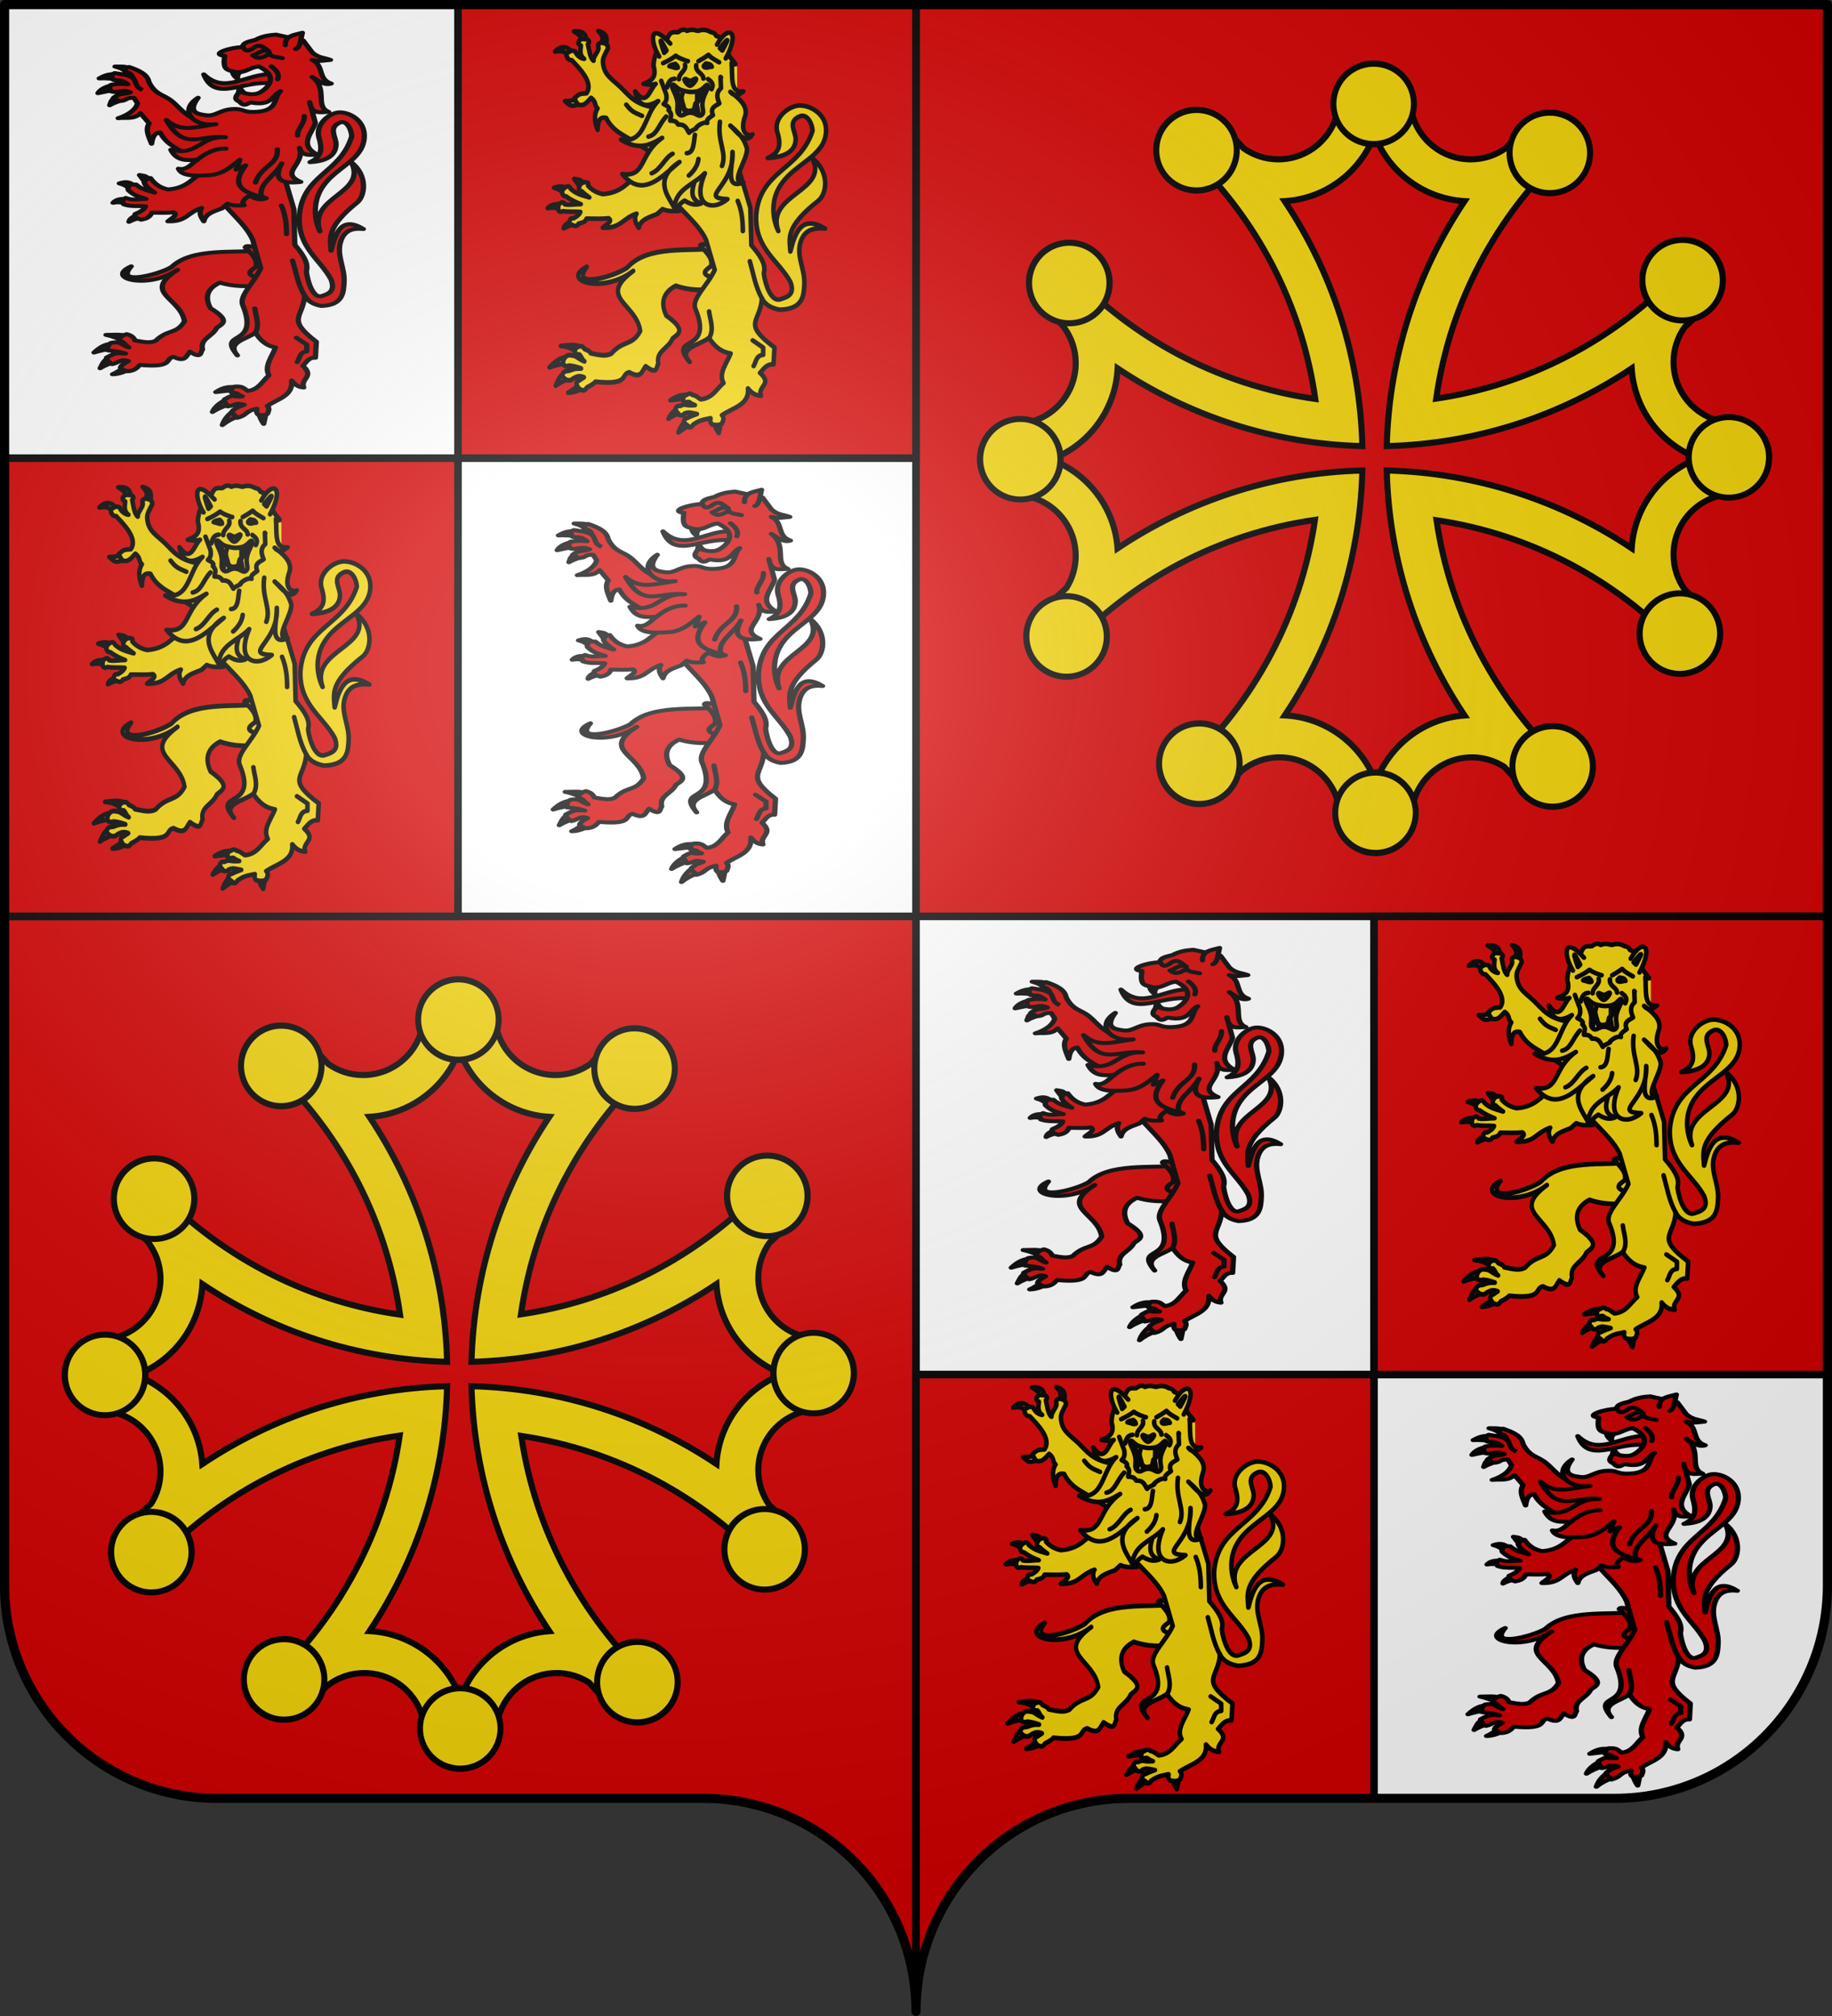 <?xml version="1.0" encoding="UTF-8" standalone="no"?>
<!-- Created with Inkscape (http://www.inkscape.org/) -->
<svg
   xmlns:svg="http://www.w3.org/2000/svg"
   xmlns="http://www.w3.org/2000/svg"
   xmlns:xlink="http://www.w3.org/1999/xlink"
   version="1.0"
   width="600"
   height="660"
   id="svg2">
  <rect width="100%" height="100%" fill="#333333" stroke="none"/>
  <defs
     id="defs6">
    <linearGradient
       id="linearGradient2893">
      <stop
         style="stop-color:#ffffff;stop-opacity:0.314"
         offset="0"
         id="stop2895" />
      <stop
         style="stop-color:#ffffff;stop-opacity:0.251"
         offset="0.19"
         id="stop2897" />
      <stop
         style="stop-color:#6b6b6b;stop-opacity:0.125"
         offset="0.6"
         id="stop2901" />
      <stop
         style="stop-color:#000000;stop-opacity:0.125"
         offset="1"
         id="stop2899" />
    </linearGradient>
    <radialGradient
       cx="285.186"
       cy="200.448"
       r="300"
       fx="285.186"
       fy="200.448"
       id="radialGradient11919"
       xlink:href="#linearGradient2893"
       gradientUnits="userSpaceOnUse"
       gradientTransform="matrix(1.551,0,0,1.35,-227.894,-51.264)" />
    <radialGradient
       cx="221.445"
       cy="226.331"
       r="300"
       fx="221.445"
       fy="226.331"
       id="radialGradient3163"
       xlink:href="#linearGradient2893"
       gradientUnits="userSpaceOnUse"
       gradientTransform="matrix(1.353,0,0,1.349,-77.629,-85.747)" />
    <linearGradient
       id="linearGradient3639">
      <stop
         style="stop-color:#ffffff;stop-opacity:0.314"
         offset="0"
         id="stop3641" />
      <stop
         style="stop-color:#ffffff;stop-opacity:0.251"
         offset="0.19"
         id="stop3643" />
      <stop
         style="stop-color:#6b6b6b;stop-opacity:0.125"
         offset="0.6"
         id="stop3645" />
      <stop
         style="stop-color:#000000;stop-opacity:0.125"
         offset="1"
         id="stop3647" />
    </linearGradient>
  </defs>
  <g
     id="layer1">
    <path
       d="M 300,658.499 C 300,619.995 331.203,588.746 369.65,588.746 C 408.097,588.746 490.403,588.746 528.85,588.746 C 567.297,588.746 598.5,557.496 598.5,518.992 L 598.5,1.5 L 1.5,1.5 L 1.5,518.992 C 1.5,557.496 32.703,588.746 71.15,588.746 C 109.597,588.746 191.903,588.746 230.35,588.746 C 268.797,588.746 300,619.995 300,658.499 z "
       style="fill:#ffffff;fill-opacity:1;fill-rule:nonzero;stroke:none;stroke-width:5;stroke-linecap:round;stroke-linejoin:round;stroke-miterlimit:4;stroke-dashoffset:0;stroke-opacity:1"
       id="path2014" />
    <path
       d="M 1.5,300 L 1.5,519 C 1.5,557.504 32.709,588.75 71.156,588.75 C 109.603,588.75 191.897,588.75 230.344,588.75 C 268.791,588.75 300,619.996 300,658.5 L 300,300 L 1.5,300 z "
       style="opacity:1;fill:#d40000;fill-opacity:1;fill-rule:evenodd;stroke:#000000;stroke-width:2.5;stroke-linecap:square;stroke-linejoin:miter;stroke-miterlimit:4;stroke-dasharray:none;stroke-dashoffset:0;stroke-opacity:1"
       id="rect2285" />
    <path
       d="M 300,1.5 L 300,300 L 598.5,300 L 598.5,1.5 L 300,1.5 z "
       style="opacity:1;fill:#d40000;fill-opacity:1;fill-rule:evenodd;stroke:#000000;stroke-width:2.5;stroke-linecap:square;stroke-linejoin:miter;stroke-miterlimit:4;stroke-dasharray:none;stroke-dashoffset:0;stroke-opacity:1"
       id="rect3257" />
    <path
       d="M 1.5,150 L 1.5,300 L 150,300 L 150,150 L 1.5,150 z "
       style="opacity:1;fill:#d40000;fill-opacity:1;fill-rule:evenodd;stroke:#000000;stroke-width:2.5;stroke-linecap:square;stroke-linejoin:miter;stroke-miterlimit:4;stroke-dasharray:none;stroke-dashoffset:0;stroke-opacity:1"
       id="rect3259" />
    <path
       d="M 150,1.5 L 150,150 L 300,150 L 300,1.5 L 150,1.5 z "
       style="opacity:1;fill:#d40000;fill-opacity:1;fill-rule:evenodd;stroke:#000000;stroke-width:2.5;stroke-linecap:square;stroke-linejoin:miter;stroke-miterlimit:4;stroke-dasharray:none;stroke-dashoffset:0;stroke-opacity:1"
       id="rect3261" />
    <path
       d="M 300,450 L 300,650 L 300.562,650 C 304.757,615.504 334.085,588.75 369.656,588.75 C 389.061,588.75 419.528,588.75 450,588.75 L 450,450 L 300,450 z "
       style="opacity:1;fill:#d40000;fill-opacity:1;fill-rule:evenodd;stroke:#000000;stroke-width:2.5;stroke-linecap:square;stroke-linejoin:miter;stroke-miterlimit:4;stroke-dasharray:none;stroke-dashoffset:0;stroke-opacity:1"
       id="rect3263" />
    <path
       d="M 450,300 L 450,450 L 598.5,450 L 598.5,300 L 450,300 z "
       style="opacity:1;fill:#d40000;fill-opacity:1;fill-rule:evenodd;stroke:#000000;stroke-width:2.5;stroke-linecap:square;stroke-linejoin:miter;stroke-miterlimit:4;stroke-dasharray:none;stroke-dashoffset:0;stroke-opacity:1"
       id="rect3265" />
    <g
       transform="matrix(0.822,0,0,0.613,-99.119,-70.19)"
       style="opacity:1;fill:#d40000;stroke:#000000;stroke-width:2.112;stroke-miterlimit:4;stroke-dasharray:none;stroke-opacity:1;display:inline"
       id="g3438">
      <path
         d="M 215.415,165.827 C 215.662,164.317 215.487,163.23 216.173,161.281 C 216.884,163.372 218.321,164.373 219.456,165.827"
         style="fill:#d40000;fill-rule:evenodd;stroke:#000000;stroke-width:2.112;stroke-linecap:round;stroke-linejoin:round;stroke-miterlimit:4;stroke-dasharray:none;stroke-opacity:1"
         id="path2476" />
      <path
         d="M 228.929,154.148 C 218.786,153.573 210.435,165.174 201.786,154.237 C 206.268,169.699 217.645,156.763 229.196,159.148 L 228.929,154.148 z "
         style="fill:#d40000;fill-rule:evenodd;stroke:#000000;stroke-width:2.112;stroke-linecap:round;stroke-linejoin:round;stroke-miterlimit:4;stroke-dasharray:none;stroke-opacity:1"
         id="path3447" />
      <path
         d="M 213.142,151.937 C 213.157,153.845 213.928,155.375 215.289,156.609 C 214.769,154.142 216.384,152.957 217.435,151.432"
         style="fill:#d40000;fill-rule:evenodd;stroke:#000000;stroke-width:2.112;stroke-linecap:round;stroke-linejoin:round;stroke-miterlimit:4;stroke-dasharray:none;stroke-opacity:1"
         id="path2474" />
      <path
         d="M 169.832,310.279 C 168.88,312.018 166.869,313.478 165.419,314.387 C 168.167,314.381 170.599,312.83 172.357,311.668 L 169.832,310.279 z "
         style="fill:#d40000;fill-rule:evenodd;stroke:#000000;stroke-width:2.112;stroke-linecap:round;stroke-linejoin:round;stroke-miterlimit:4;stroke-dasharray:none;stroke-opacity:1"
         id="path3534" />
      <path
         d="M 163.711,305.673 C 161.678,307.123 161.159,309.625 160.478,311.189 C 162.207,309.678 163.597,309.262 165.35,308.027 L 163.711,305.673 z "
         style="fill:#d40000;fill-rule:evenodd;stroke:#000000;stroke-width:2.112;stroke-linecap:round;stroke-linejoin:round;stroke-miterlimit:4;stroke-dasharray:none;stroke-opacity:1"
         id="path3532" />
      <path
         d="M 165.207,298.064 C 162.092,298.232 159.81,300.605 158.042,302.793 C 160.638,301.74 162.9,301.014 165.333,300.941 C 167.021,300.012 165.122,298.34 165.207,298.064 z "
         style="fill:#d40000;fill-rule:evenodd;stroke:#000000;stroke-width:2.112;stroke-linecap:round;stroke-linejoin:round;stroke-miterlimit:4;stroke-dasharray:none;stroke-opacity:1"
         id="path3530" />
      <path
         d="M 171.221,294.116 C 168.469,292.726 165.739,293.439 162.824,293.359 C 165.895,294.219 168.29,295.619 170.526,297.147 L 171.221,294.116 z "
         style="fill:#d40000;fill-rule:evenodd;stroke:#000000;stroke-width:2.112;stroke-linecap:round;stroke-linejoin:round;stroke-miterlimit:4;stroke-dasharray:none;stroke-opacity:1"
         id="path3528" />
      <path
         d="M 225.643,248.154 C 213.819,249.922 197.143,246.467 188.899,257.12 C 183.638,261.307 165.998,267.134 172.862,256.741 C 161.973,263.24 179.609,269.297 191.298,258.635 C 176.799,270.968 192.663,273.541 194.076,286.161 C 190.84,293.18 187.439,290.116 182.585,296.516 C 180.399,297.824 178.068,297.214 174.367,296.334 C 173.809,294.346 172.478,293.396 171.04,292.977 C 169.529,293.531 167.766,294.826 167.938,296.389 C 170.191,297.017 170.114,298.52 171.915,300.051 C 168.663,298.626 168.698,296.563 164.825,297.619 C 163.286,298.938 163.344,300.802 163.571,301.638 C 166.829,302.168 167.941,302.194 170.59,303.334 C 167.545,303.258 167.176,302.371 163.027,305.483 C 163.331,307.189 164.023,307.879 165.237,308.978 C 167.701,308.426 168.732,305.874 171.726,307.375 C 168.824,309.436 168.883,310.017 168.569,310.784 C 169.088,311.682 170.002,312.382 171.473,312.804 C 174.149,312.529 175.246,310.991 176.272,309.395 C 190.161,311.079 186.045,306.075 189.708,305.084 C 194.455,308.097 194.588,304.912 196.222,302.324 C 201.203,306.601 200.321,302.434 201.273,301.187 C 200.214,295.235 205.168,294.511 206.955,289.571 C 209.241,287.446 212.551,285.769 204.43,279.09 C 202.025,273.045 203.214,268.469 208.218,265.453 C 216.257,268.694 222.781,266.632 230.062,267.221 L 225.643,248.154 z "
         style="fill:#d40000;fill-rule:evenodd;stroke:#000000;stroke-width:2.112;stroke-linecap:round;stroke-linejoin:round;stroke-miterlimit:4;stroke-dasharray:none;stroke-opacity:1"
         id="path3524" />
      <path
         d="M 218.319,246.639 C 220.814,250.032 223.578,253.401 222.486,257.12 C 219.703,259.432 218.159,261.659 225.011,263.307 L 227.916,254.847 L 222.739,246.766 C 219.606,245.617 218.427,245.771 218.319,246.639 z "
         style="fill:#d40000;fill-rule:evenodd;stroke:#000000;stroke-width:2.112;stroke-linecap:round;stroke-linejoin:round;stroke-miterlimit:4;stroke-dasharray:none;stroke-opacity:1"
         id="path3526" />
      <path
         d="M 213.774,321.264 C 210.834,320.92 208.823,321.915 206.552,323.908 C 209.965,323.456 211.34,322.931 213.647,323.238 L 213.774,321.264 z "
         style="fill:#d40000;fill-rule:evenodd;stroke:#000000;stroke-width:2.112;stroke-linecap:round;stroke-linejoin:round;stroke-miterlimit:4;stroke-dasharray:none;stroke-opacity:1"
         id="path3536" />
      <path
         d="M 210.351,328.157 C 208.356,329.488 206.054,331.707 205.223,334.534 C 207.271,332.751 209.363,331.701 211.248,330.734 L 210.351,328.157 z "
         style="fill:#d40000;fill-rule:evenodd;stroke:#000000;stroke-width:2.112;stroke-linecap:round;stroke-linejoin:round;stroke-miterlimit:4;stroke-dasharray:none;stroke-opacity:1"
         id="path3538" />
      <path
         d="M 213.268,334.27 C 211.303,336.207 209.801,338.751 209.165,341.53 C 211.241,339.316 213.049,338.119 215.289,337.048 L 213.268,334.27 z "
         style="fill:#d40000;fill-rule:evenodd;stroke:#000000;stroke-width:2.112;stroke-linecap:round;stroke-linejoin:round;stroke-miterlimit:4;stroke-dasharray:none;stroke-opacity:1"
         id="path3540" />
      <path
         d="M 223.812,335.533 C 223.964,337.09 224.818,339.342 225.643,340.899 L 226.527,335.343 L 223.812,335.533 z "
         style="fill:#d40000;fill-rule:evenodd;stroke:#000000;stroke-width:2.112;stroke-linecap:round;stroke-linejoin:round;stroke-miterlimit:4;stroke-dasharray:none;stroke-opacity:1"
         id="path3542" />
      <path
         d="M 201.607,202.719 C 204.898,222.99 217.067,230.016 221.25,242.541 L 224.464,257.719 C 221.851,265.712 215.711,272.295 217.321,277.541 C 224.352,300.444 206.662,290.626 215.179,304.326 C 210.518,297.282 218.919,295.806 222.321,292.184 C 224.155,295.768 226.204,299.107 230.357,300.041 C 228.98,305.026 225.739,310.012 227.722,314.997 C 225.102,318.006 223.71,322.653 219.286,323.255 C 217.58,321.882 217.456,320.678 214.114,320.942 C 212.288,321.852 212.931,323.16 212.782,324.071 C 217.075,325.106 213.662,324.305 217.114,326.195 C 212.547,326.745 214.13,324.542 210.005,327.815 C 209.705,329.203 211.163,330.488 211.334,331.547 C 215.487,330.661 213.742,329.475 217.864,330.681 C 215.573,331.935 215.031,331.888 213.187,333.888 C 212.709,335.84 215.004,336.475 215.065,337.657 C 219.3,336.254 218.062,334.108 222.9,332.793 C 222.807,333.906 222.695,335.023 223.428,335.929 C 224.688,336.316 225.875,336.517 227.135,335.563 C 227.513,334.139 228.181,332.715 227.143,331.291 C 231.126,327.536 237.419,326.091 236.786,317.719 C 237.887,319.602 239.176,321.25 241.607,321.469 C 240.17,316.651 246.073,315.702 241.25,309.862 C 242.642,307.953 243.599,305.282 246.25,305.576 L 246.607,297.005 C 234.371,284.422 241.361,284.545 241.964,272.184 C 243.109,275.322 245.407,277.116 248.571,277.898 C 257.198,277.572 257.455,270.91 257.679,265.041 C 257.966,257.478 254.66,250.916 256.25,243.791 C 257.5,238.191 260.398,236.103 265.357,236.826 C 256.908,229.805 254.309,238.211 252.5,248.434 C 252.177,241.452 250.579,235.939 262.857,222.719 C 265.983,219.354 267.275,208.21 260.536,201.112 C 267.118,217.859 243.167,219.346 248.036,238.076 C 248.036,238.076 243.178,225.737 249.286,213.969 C 254.679,203.578 265.059,200.209 265.714,188.076 C 266.2,179.09 260.211,174.582 256.071,174.505 C 252.144,174.429 246.011,180.702 247.679,188.076 C 249.346,195.448 248.081,198.556 244.107,201.112 C 248.906,200.763 254.299,198.879 254.473,191.709 C 254.568,187.798 251.222,182.83 255.893,180.041 C 258.8,178.304 260.695,184.056 260.714,187.362 C 256.024,207.428 241.174,207.285 239.821,230.041 C 239.342,246.99 248.106,252.846 252.5,263.791 C 254.41,270.523 251.077,271.51 248.929,272.541 C 244.428,274.7 242.494,260.013 242.679,259.148 C 243.614,254.76 240.946,249.862 238.036,245.219 L 237.679,226.291 L 233.393,206.826 L 234.464,185.934 L 201.607,202.719 z "
         style="fill:#d40000;fill-rule:evenodd;stroke:#000000;stroke-width:2.112;stroke-linecap:round;stroke-linejoin:round;stroke-miterlimit:4;stroke-dasharray:none;stroke-opacity:1"
         id="path3453" />
      <path
         d="M 179.821,210.219 C 178.779,208.055 177.424,208.389 176.161,207.987 L 178.482,212.094 L 179.821,210.219 z "
         style="fill:#d40000;fill-rule:evenodd;stroke:#000000;stroke-width:2.112;stroke-linecap:round;stroke-linejoin:round;stroke-miterlimit:4;stroke-dasharray:none;stroke-opacity:1"
         id="path2264" />
      <path
         d="M 174.375,213.701 C 172.699,212.517 171.754,210.821 168.125,212.451 C 170.831,213.463 171.57,214.475 172.589,216.023 L 174.375,213.701 z "
         style="fill:#d40000;fill-rule:evenodd;stroke:#000000;stroke-width:2.112;stroke-linecap:round;stroke-linejoin:round;stroke-miterlimit:4;stroke-dasharray:none;stroke-opacity:1"
         id="path2266" />
      <path
         d="M 171.25,220.934 C 169.237,220.512 166.976,220.737 165.625,222.809 C 167.113,222.458 168.601,222.389 170.089,222.987 L 171.25,220.934 z "
         style="fill:#d40000;fill-rule:evenodd;stroke:#000000;stroke-width:2.112;stroke-linecap:round;stroke-linejoin:round;stroke-miterlimit:4;stroke-dasharray:none;stroke-opacity:1"
         id="path2268" />
      <path
         d="M 174.911,229.505 C 173.531,230.348 172.179,231.213 171.964,232.987 C 173.584,231.805 175.375,231.137 177.232,230.666 L 174.911,229.505 z "
         style="fill:#d40000;fill-rule:evenodd;stroke:#000000;stroke-width:2.112;stroke-linecap:round;stroke-linejoin:round;stroke-miterlimit:4;stroke-dasharray:none;stroke-opacity:1"
         id="path2270" />
      <path
         d="M 180.536,209.594 C 178.676,209.885 178.548,211.041 178.036,212.005 C 178.473,213.946 180.313,215.653 182.143,217.362 C 179.702,216.338 177.262,215.888 174.821,213.076 L 172.679,213.076 C 171.456,214.059 171.513,215.041 171.696,216.023 C 174.228,219.404 176.437,219.558 178.75,220.755 C 176.084,220.667 173.591,221.785 170.714,220.219 C 168.605,221.531 169.753,222.518 169.821,223.612 C 172.536,224.978 175.645,224.376 178.571,224.684 C 178.223,226.18 176.715,227.532 174.464,228.791 C 173.79,230.607 175.39,231.16 176.786,231.826 C 178.69,231.432 180.348,230.596 181.071,228.076 C 184.083,228.112 187.254,228.307 189.821,227.898 C 191.602,229.505 188.756,231.112 187.5,232.719 C 194.919,232.964 194.907,228.272 200.893,225.576 C 199.672,228.261 200.673,230.501 201.786,232.719 C 202.528,228.342 206.03,227.44 209.107,225.755 L 211.25,223.255 C 213.154,224.447 215.484,224.362 217.857,224.148 C 216.696,222.422 217.839,220.696 220,218.969 C 223.076,221.484 224.943,221.176 226.607,220.398 C 219.841,217.29 225.006,208.963 225,202.898 L 215,192.184 L 195.714,212.005 C 193.854,213.735 191.263,215.363 187.5,215.666 C 183.895,214.641 182.018,212.271 180.536,209.594 z "
         style="fill:#d40000;fill-rule:evenodd;stroke:#000000;stroke-width:2.112;stroke-linecap:round;stroke-linejoin:round;stroke-miterlimit:4;stroke-dasharray:none;stroke-opacity:1"
         id="path2262" />
      <path
         d="M 165.852,159.819 C 163.864,160.312 160.82,161.552 159.611,164.288 C 162.216,163.549 164.282,162.92 166.113,162.636 L 165.852,159.819 z "
         style="fill:#d40000;fill-rule:evenodd;stroke:#000000;stroke-width:2.112;stroke-linecap:round;stroke-linejoin:round;stroke-miterlimit:4;stroke-dasharray:none;stroke-opacity:1"
         id="path3249" />
      <path
         d="M 166.645,153.95 C 164.635,154.286 163.262,153.941 160.11,156.387 C 162.784,156.203 165.593,156.426 167.268,157.329 L 166.645,153.95 z "
         style="fill:#d40000;fill-rule:evenodd;stroke:#000000;stroke-width:2.112;stroke-linecap:round;stroke-linejoin:round;stroke-miterlimit:4;stroke-dasharray:none;stroke-opacity:1"
         id="path3247" />
      <path
         d="M 172.353,151.008 C 170.574,149.759 168.456,150.063 166.408,150.044 C 169.116,151.038 169.818,151.763 171.252,153.139 L 172.353,151.008 z "
         style="fill:#d40000;fill-rule:evenodd;stroke:#000000;stroke-width:2.112;stroke-linecap:round;stroke-linejoin:round;stroke-miterlimit:4;stroke-dasharray:none;stroke-opacity:1"
         id="path3245" />
      <path
         d="M 167.344,166.678 C 164.701,167.563 165.053,168.298 164.306,170.73 C 166.867,168.707 168.399,168.757 169.498,167.481 L 167.344,166.678 z "
         style="fill:#d40000;fill-rule:evenodd;stroke:#000000;stroke-width:2.112;stroke-linecap:round;stroke-linejoin:round;stroke-miterlimit:4;stroke-dasharray:none;stroke-opacity:1"
         id="path4220" />
      <path
         d="M 179.923,158.36 C 182.726,165.544 185.691,164.702 189.2,168.633 C 193.778,173.762 195.585,179.9 208.036,180.487 L 203.929,203.969 L 194.286,196.469 C 192.349,194.429 187.025,192.251 184.375,185.219 C 181.94,185.504 181.299,188.182 180.982,191.291 C 179.91,187.598 178.341,183.863 180,180.398 L 176.518,174.951 C 174.133,178.463 170.706,177.116 167.679,177.63 C 171.602,175.946 174.762,173.032 175.357,169.684 L 173.958,166.774 C 170.187,166.591 171.519,168.307 168.257,168.455 L 165.757,166.827 C 168.181,163.906 170.172,165.085 172.478,163.821 C 168.948,161.748 167.577,164.486 164.732,163.255 C 164.104,161.796 164.168,160.775 164.911,159.773 C 166.916,159.283 169.285,159.087 171.518,159.505 C 168.431,156.487 168.38,157.821 165.804,157.184 C 165.013,155.44 164.604,154.366 166.339,153.523 C 168.036,154.059 171.471,154.069 173.482,156.201 C 173.268,154.213 172.384,153.52 170.357,152.719 C 170.826,150.551 169.876,151.303 172.004,150.284 C 176.169,152.168 179.346,154.219 179.923,158.36 z "
         style="fill:#d40000;fill-rule:evenodd;stroke:#000000;stroke-width:2.112;stroke-linecap:round;stroke-linejoin:round;stroke-miterlimit:4;stroke-dasharray:none;stroke-opacity:1"
         id="path3243" />
      <path
         d="M 216.173,199.793 L 214.657,205.097 L 218.445,202.824 C 211.892,214.308 218.13,217.158 224.759,219.744 C 223.371,212.492 230.046,208.785 232.84,201.814 C 230.058,208.683 230.795,213.174 240.416,211.663 C 231.636,206.579 242.284,202.609 239.911,193.48 C 241.082,198.554 244.516,196.837 247.235,197.268 C 239.251,191.799 244.942,185.874 246.225,180.095 L 243.952,168.984 C 244.801,176.019 248.445,174.27 251.528,174.287 C 245.756,171.09 251.523,162.082 244.962,155.599 C 247.398,157.671 249.78,160.288 252.538,159.135 C 246.895,156.626 249.97,149.673 244.962,146.508 C 247.917,147.535 249.946,146.711 252.286,146.508 C 249.844,145.281 247.403,145.485 244.962,142.467 L 241.426,136.154 L 230.567,132.997 C 227.696,133.245 224.897,133.856 222.36,135.775 C 220.161,136.607 217.469,136.945 217.183,139.689 C 212.811,139.617 203.89,143.337 210.112,144.361 C 209.447,149.959 210.273,151.766 212.637,152.316 C 217.717,154.862 219.657,150.326 223.749,150.043 C 231.939,155.314 227.282,161.532 224.254,163.807 C 220.963,166.279 216.173,163.428 216.173,163.428 C 214.068,166.037 213.984,167.805 215.92,168.731 C 217.942,171.94 219.064,169.747 220.466,169.236 C 229.128,171.368 228.749,165.522 232.335,163.175 C 229.289,167.149 231.734,173.881 221.981,174.287 C 216.944,174.499 217.814,172.33 213.016,172.772 C 208.218,173.214 206.433,176.694 202.788,176.055 C 199.53,175.483 195.022,174.729 199.505,166.711 C 191.693,173.371 197.392,182.282 206.576,180.853 C 198.305,182.244 192.772,185.446 186.878,178.58 C 193.892,195.336 199.934,186.409 210.364,187.798 C 199.891,187.223 199.55,198.012 188.646,194.49 C 190.943,200.426 194.514,200.287 199.253,199.793 C 197.267,201.421 195.18,205.697 191.676,204.592 C 193.076,208.856 198.764,208.47 203.672,208.127 C 209.256,207.737 212.652,203.505 216.173,199.793 z "
         style="fill:#d40000;fill-rule:evenodd;stroke:#000000;stroke-width:2.112;stroke-linecap:round;stroke-linejoin:round;stroke-miterlimit:4;stroke-dasharray:none;stroke-opacity:1"
         id="path2462" />
      <path
         d="M 199.126,199.92 C 202.956,195.707 206.787,193.694 210.617,193.859"
         style="fill:#d40000;fill-rule:evenodd;stroke:#000000;stroke-width:2.112;stroke-linecap:round;stroke-linejoin:round;stroke-miterlimit:4;stroke-dasharray:none;stroke-opacity:1"
         id="path2464" />
      <path
         d="M 231.072,194.238 C 231.651,202.494 224.505,203.034 222.36,212.042"
         style="fill:#d40000;fill-rule:evenodd;stroke:#000000;stroke-width:2.112;stroke-linecap:round;stroke-linejoin:round;stroke-miterlimit:4;stroke-dasharray:none;stroke-opacity:1"
         id="path2466" />
      <path
         d="M 241.805,176.434 C 242.009,180.685 238.888,183.421 239.154,186.914"
         style="fill:#d40000;fill-rule:evenodd;stroke:#000000;stroke-width:2.112;stroke-linecap:round;stroke-linejoin:round;stroke-miterlimit:4;stroke-dasharray:none;stroke-opacity:1"
         id="path2468" />
      <path
         d="M 228.673,149.917 C 231.394,152.608 231.835,154.843 231.199,156.862"
         style="fill:#d40000;fill-rule:evenodd;stroke:#000000;stroke-width:2.112;stroke-linecap:round;stroke-linejoin:round;stroke-miterlimit:4;stroke-dasharray:none;stroke-opacity:1"
         id="path2470" />
      <path
         d="M 234.229,138.679 C 234.089,133.311 238.009,133.222 241.048,131.987 C 240.393,135.349 240.292,139.819 238.396,140.7"
         style="fill:#d40000;fill-rule:evenodd;stroke:#000000;stroke-width:2.112;stroke-linecap:round;stroke-linejoin:round;stroke-miterlimit:4;stroke-dasharray:none;stroke-opacity:1"
         id="path2472" />
      <path
         d="M 217.679,140.219 C 218.81,142.559 219.94,141.158 221.071,140.576 C 224.124,137.082 225.752,140.143 227.679,141.826 C 227.818,145.271 230.946,144.731 233.036,145.576"
         style="fill:#d40000;fill-rule:evenodd;stroke:#000000;stroke-width:2.112;stroke-linecap:round;stroke-linejoin:round;stroke-miterlimit:4;stroke-dasharray:none;stroke-opacity:1"
         id="path3449" />
      <path
         d="M 221.339,144.059 C 222.5,145.171 223.214,145.622 224.375,145.309 C 226.258,144.874 226.921,143.598 227.768,143.791 C 227.767,142.85 227.687,141.942 226.518,141.469 C 223.667,141.862 223.695,143.081 221.339,144.059 z "
         style="fill:#d40000;fill-opacity:1;fill-rule:evenodd;stroke:#000000;stroke-width:2.112;stroke-linecap:round;stroke-linejoin:round;stroke-miterlimit:4;stroke-dasharray:none;stroke-opacity:1"
         id="path3451" />
      <path
         d="M 237.133,253.584 C 238.539,259.904 239.299,266.385 241.932,272.398"
         style="fill:#d40000;fill-rule:evenodd;stroke:#000000;stroke-width:2.112;stroke-linecap:round;stroke-linejoin:round;stroke-miterlimit:4;stroke-dasharray:none;stroke-opacity:1"
         id="path3516" />
      <path
         d="M 222.36,292.222 C 224.081,287.887 222.534,283.552 222.107,279.217"
         style="fill:#d40000;fill-rule:evenodd;stroke:#000000;stroke-width:2.112;stroke-linecap:round;stroke-linejoin:round;stroke-miterlimit:4;stroke-dasharray:none;stroke-opacity:1"
         id="path3518" />
      <path
         d="M 238.649,294.874 L 242.815,298.536 L 242.815,302.198 C 239.984,302.523 240.03,305.726 239.027,307.88"
         style="fill:#d40000;fill-rule:evenodd;stroke:#000000;stroke-width:2.112;stroke-linecap:round;stroke-linejoin:round;stroke-miterlimit:4;stroke-dasharray:none;stroke-opacity:1"
         id="path3520" />
      <path
         d="M 232.714,224.29 C 234.374,229.382 234.746,234.475 234.734,239.568"
         style="fill:#d40000;fill-rule:evenodd;stroke:#000000;stroke-width:2.112;stroke-linecap:round;stroke-linejoin:round;stroke-miterlimit:4;stroke-dasharray:none;stroke-opacity:1"
         id="path3522" />
      <path
         d="M 173.27,155.436 C 175.438,158.96 174.123,160.728 177.408,162.544"
         style="fill:#d40000;fill-rule:evenodd;stroke:#000000;stroke-width:2.112;stroke-linecap:butt;stroke-linejoin:miter;stroke-miterlimit:4;stroke-dasharray:none;stroke-opacity:1"
         id="path4248" />
    </g>
    <use
       transform="translate(150.395,149.605)"
       id="use3555"
       x="0"
       y="0"
       width="600"
       height="660"
       xlink:href="#g3438" />
    <use
       transform="translate(300.395,299.605)"
       id="use3557"
       x="0"
       y="0"
       width="600"
       height="660"
       xlink:href="#g3438" />
    <use
       transform="translate(450,445.8)"
       id="use3559"
       x="0"
       y="0"
       width="600"
       height="660"
       xlink:href="#g3438" />
    <g
       transform="matrix(0.522,0,0,0.522,293.346,-3.491)"
       style="stroke:#000000;stroke-width:3.831;stroke-miterlimit:4;stroke-dasharray:none;stroke-opacity:1"
       id="g3650">
      <g
         transform="matrix(1.589,0,0,1.589,-3197.717,-727.381)"
         style="fill:#f2d207;fill-opacity:1;stroke:#000000;stroke-width:2.411;stroke-miterlimit:4;stroke-dasharray:none;stroke-opacity:1;display:inline"
         id="g16252">
        <path
           d="M 2201.485,500.703 C 2196.74,500.703 2192.079,500.967 2187.453,501.422 C 2187.166,514.402 2176.533,524.86 2163.485,524.86 C 2158.375,524.86 2153.65,523.22 2149.766,520.485 C 2147.56,518.032 2145.287,515.632 2142.953,513.297 C 2137.471,515.78 2132.163,518.602 2127.078,521.735 C 2128.89,523.427 2130.659,525.154 2132.391,526.922 C 2133.326,528.04 2134.343,529.068 2135.391,530.078 C 2135.459,530.144 2135.51,530.232 2135.578,530.297 C 2157.958,554.453 2173.235,585.246 2178.078,619.422 C 2139.744,613.992 2105.64,595.432 2080.422,568.453 C 2077.291,573.535 2074.436,578.819 2071.953,584.297 C 2073.954,586.296 2075.991,588.265 2078.078,590.172 C 2081.454,594.303 2083.484,599.588 2083.485,605.328 C 2083.484,618.398 2072.994,629.013 2059.985,629.266 C 2059.559,633.739 2059.359,638.276 2059.36,642.86 C 2059.36,647.753 2059.595,652.593 2060.078,657.36 C 2073.043,657.663 2083.484,668.291 2083.485,681.328 C 2083.484,685.99 2082.141,690.34 2079.828,694.016 C 2077.134,696.415 2074.509,698.878 2071.953,701.422 C 2074.521,707.089 2077.474,712.556 2080.735,717.797 C 2105.898,691.025 2139.824,672.602 2177.953,667.172 C 2172.363,705.164 2153.876,738.957 2127.078,763.985 C 2132.171,767.122 2137.493,769.936 2142.985,772.422 C 2145.023,770.394 2147.015,768.329 2148.953,766.203 C 2153.066,762.886 2158.269,760.891 2163.953,760.891 C 2177.012,760.891 2187.621,771.365 2187.891,784.36 C 2192.374,784.787 2196.89,785.016 2201.485,785.016 C 2206.378,785.016 2211.218,784.749 2215.985,784.266 C 2215.985,784.266 2216.016,784.266 2216.016,784.266 C 2216.336,771.316 2226.927,760.891 2239.953,760.891 C 2244.633,760.891 2248.987,762.281 2252.672,764.61 C 2255.057,767.286 2257.516,769.891 2260.047,772.422 C 2265.723,769.851 2271.204,766.907 2276.453,763.641 C 2249.887,738.672 2231.54,705.063 2225.953,667.297 C 2263.709,672.887 2297.335,691.207 2322.297,717.766 C 2325.559,712.52 2328.479,707.032 2331.047,701.36 C 2328.724,699.034 2326.338,696.779 2323.891,694.578 C 2321.164,690.689 2319.547,685.96 2319.547,680.86 C 2319.547,667.822 2329.988,657.225 2342.953,656.922 C 2343.408,652.297 2343.641,647.604 2343.641,642.86 C 2343.641,638.126 2343.406,633.444 2342.953,628.828 C 2329.988,628.525 2319.547,617.897 2319.547,604.86 C 2319.547,599.735 2321.171,595 2323.922,591.11 C 2326.352,588.922 2328.738,586.671 2331.047,584.36 C 2328.561,578.868 2325.747,573.546 2322.61,568.453 C 2320.843,570.349 2319.028,572.207 2317.172,574.016 C 2316.074,574.954 2315.008,575.936 2314.016,576.985 C 2290.087,599.133 2259.617,614.321 2225.828,619.297 C 2231.261,581.168 2249.704,547.232 2276.485,522.078 C 2271.236,518.812 2265.753,515.869 2260.078,513.297 C 2257.769,515.614 2255.518,517.99 2253.328,520.422 C 2249.417,523.197 2244.635,524.859 2239.485,524.86 C 2226.436,524.859 2215.833,514.402 2215.547,501.422 C 2210.921,500.967 2206.229,500.703 2201.485,500.703 z M 2201.485,515.11 C 2206.97,529.763 2220.704,540.369 2237.016,541.36 C 2218.425,569.176 2207.221,602.326 2206.297,638.047 C 2242.017,637.129 2275.202,625.969 2303.016,607.391 C 2304.025,623.677 2314.663,637.369 2329.297,642.86 C 2314.649,648.343 2304.013,662.055 2303.016,678.36 C 2275.202,659.781 2242.017,648.59 2206.297,647.672 C 2207.22,683.384 2218.433,716.547 2237.016,744.36 C 2220.909,745.52 2207.398,756.129 2201.953,770.641 C 2196.423,755.867 2182.535,745.167 2166.047,744.328 C 2184.606,716.525 2195.749,683.372 2196.672,647.672 C 2160.959,648.596 2127.827,659.808 2100.016,678.391 C 2098.855,662.284 2088.246,648.773 2073.735,643.328 C 2088.515,637.796 2099.217,623.889 2100.047,607.391 C 2127.851,625.959 2160.974,637.124 2196.672,638.047 C 2195.748,602.324 2184.597,569.175 2166.016,541.36 C 2182.31,540.357 2195.992,529.749 2201.485,515.11 z "
           style="fill:#f2d207;fill-opacity:1;fill-rule:evenodd;stroke:#000000;stroke-width:2.411;stroke-linecap:butt;stroke-linejoin:miter;stroke-miterlimit:4;stroke-dasharray:none;stroke-opacity:1"
           id="path14367" />
        <g
           style="fill:#f2d207;fill-opacity:1;stroke:#000000;stroke-width:2.411;stroke-miterlimit:4;stroke-dasharray:none;stroke-opacity:1"
           id="g16238">
          <path
             d="M 1455 387.862 A 20.5 19.5 0 1 1  1414,387.862 A 20.5 19.5 0 1 1  1455 387.862 z"
             transform="matrix(0.775,0,0,0.815,1089.4,186.861)"
             style="fill:#f2d207;fill-opacity:1;fill-rule:evenodd;stroke:#000000;stroke-width:3.033;stroke-linecap:butt;stroke-linejoin:miter;stroke-miterlimit:4;stroke-dasharray:none;stroke-opacity:1"
             id="path14388" />
          <path
             d="M 1455 387.862 A 20.5 19.5 0 1 1  1414,387.862 A 20.5 19.5 0 1 1  1455 387.862 z"
             transform="matrix(0.671,-0.388,0.408,0.706,1010.393,804.004)"
             style="fill:#f2d207;fill-opacity:1;fill-rule:evenodd;stroke:#000000;stroke-width:3.033;stroke-linecap:butt;stroke-linejoin:miter;stroke-miterlimit:4;stroke-dasharray:none;stroke-opacity:1"
             id="path14390" />
          <path
             d="M 1455 387.862 A 20.5 19.5 0 1 1  1414,387.862 A 20.5 19.5 0 1 1  1455 387.862 z"
             transform="matrix(-0.671,-0.388,0.408,-0.706,2936.607,1593.817)"
             style="fill:#f2d207;fill-opacity:1;fill-rule:evenodd;stroke:#000000;stroke-width:3.033;stroke-linecap:butt;stroke-linejoin:miter;stroke-miterlimit:4;stroke-dasharray:none;stroke-opacity:1"
             id="path14392" />
          <path
             d="M 1455 387.862 A 20.5 19.5 0 1 1  1414,387.862 A 20.5 19.5 0 1 1  1455 387.862 z"
             transform="matrix(-0.775,-4.402797e-7,4.628583e-7,-0.815,3313.6,1098.86)"
             style="fill:#f2d207;fill-opacity:1;fill-rule:evenodd;stroke:#000000;stroke-width:3.033;stroke-linecap:butt;stroke-linejoin:miter;stroke-miterlimit:4;stroke-dasharray:none;stroke-opacity:1"
             id="path14394" />
          <path
             d="M 1455 387.862 A 20.5 19.5 0 1 1  1414,387.862 A 20.5 19.5 0 1 1  1455 387.862 z"
             transform="matrix(-0.671,0.388,-0.408,-0.706,3392.606,481.716)"
             style="fill:#f2d207;fill-opacity:1;fill-rule:evenodd;stroke:#000000;stroke-width:3.033;stroke-linecap:butt;stroke-linejoin:miter;stroke-miterlimit:4;stroke-dasharray:none;stroke-opacity:1"
             id="path14396" />
          <path
             d="M 1455 387.862 A 20.5 19.5 0 1 1  1414,387.862 A 20.5 19.5 0 1 1  1455 387.862 z"
             transform="matrix(-0.388,0.671,-0.706,-0.408,3152.458,-92.249)"
             style="fill:#f2d207;fill-opacity:1;fill-rule:evenodd;stroke:#000000;stroke-width:3.033;stroke-linecap:butt;stroke-linejoin:miter;stroke-miterlimit:4;stroke-dasharray:none;stroke-opacity:1"
             id="path14398" />
          <path
             d="M 1455 387.862 A 20.5 19.5 0 1 1  1414,387.862 A 20.5 19.5 0 1 1  1455 387.862 z"
             transform="matrix(-4.402797e-7,0.775,-0.815,-4.628583e-7,2657.502,-469.242)"
             style="fill:#f2d207;fill-opacity:1;fill-rule:evenodd;stroke:#000000;stroke-width:3.033;stroke-linecap:butt;stroke-linejoin:miter;stroke-miterlimit:4;stroke-dasharray:none;stroke-opacity:1"
             id="path14400" />
          <path
             d="M 1455 387.862 A 20.5 19.5 0 1 1  1414,387.862 A 20.5 19.5 0 1 1  1455 387.862 z"
             transform="matrix(0.388,0.671,-0.706,0.408,2040.357,-548.249)"
             style="fill:#f2d207;fill-opacity:1;fill-rule:evenodd;stroke:#000000;stroke-width:3.033;stroke-linecap:butt;stroke-linejoin:miter;stroke-miterlimit:4;stroke-dasharray:none;stroke-opacity:1"
             id="path14402" />
          <path
             d="M 1455 387.862 A 20.5 19.5 0 1 1  1414,387.862 A 20.5 19.5 0 1 1  1455 387.862 z"
             transform="matrix(0.671,0.388,-0.408,0.706,1466.393,-308.099)"
             style="fill:#f2d207;fill-opacity:1;fill-rule:evenodd;stroke:#000000;stroke-width:3.033;stroke-linecap:butt;stroke-linejoin:miter;stroke-miterlimit:4;stroke-dasharray:none;stroke-opacity:1"
             id="path14404" />
          <path
             d="M 1455 387.862 A 20.5 19.5 0 1 1  1414,387.862 A 20.5 19.5 0 1 1  1455 387.862 z"
             transform="matrix(0.388,-0.671,0.706,0.408,1250.543,1377.968)"
             style="fill:#f2d207;fill-opacity:1;fill-rule:evenodd;stroke:#000000;stroke-width:3.033;stroke-linecap:butt;stroke-linejoin:miter;stroke-miterlimit:4;stroke-dasharray:none;stroke-opacity:1"
             id="path14406" />
          <path
             d="M 1455 387.862 A 20.5 19.5 0 1 1  1414,387.862 A 20.5 19.5 0 1 1  1455 387.862 z"
             transform="matrix(1.565175e-7,-0.775,0.815,1.645442e-7,1745.499,1754.96)"
             style="fill:#f2d207;fill-opacity:1;fill-rule:evenodd;stroke:#000000;stroke-width:3.033;stroke-linecap:butt;stroke-linejoin:miter;stroke-miterlimit:4;stroke-dasharray:none;stroke-opacity:1"
             id="path14408" />
          <path
             d="M 1455 387.862 A 20.5 19.5 0 1 1  1414,387.862 A 20.5 19.5 0 1 1  1455 387.862 z"
             transform="matrix(-0.388,-0.671,0.706,-0.408,2362.644,1833.966)"
             style="fill:#f2d207;fill-opacity:1;fill-rule:evenodd;stroke:#000000;stroke-width:3.033;stroke-linecap:butt;stroke-linejoin:miter;stroke-miterlimit:4;stroke-dasharray:none;stroke-opacity:1"
             id="path14410" />
        </g>
      </g>
    </g>
    <use
       transform="translate(-299.753,299.783)"
       id="use3667"
       x="0"
       y="0"
       width="600"
       height="660"
       xlink:href="#g3650" />
  </g>
  <g
     id="layer2">
    <g
       transform="translate(5.219,-0.547)"
       id="g3532">
      <rect
         width="19.622"
         height="18.243"
         x="216.587"
         y="22.331"
         style="opacity:1;fill:#f2d207;fill-opacity:1;fill-rule:evenodd;stroke:none;stroke-width:1.5;stroke-linecap:round;stroke-linejoin:round;stroke-miterlimit:4;stroke-dasharray:none;stroke-dashoffset:0;stroke-opacity:1"
         id="rect3420" />
      <rect
         width="20.625"
         height="13.575"
         x="211.2"
         y="26.475"
         style="opacity:1;fill:#f2d207;fill-opacity:1;fill-rule:evenodd;stroke:none;stroke-width:1.5;stroke-linecap:round;stroke-linejoin:round;stroke-miterlimit:4;stroke-dasharray:none;stroke-dashoffset:0;stroke-opacity:1"
         id="rect3476" />
      <g
         transform="matrix(0.675,0,0,0.746,68.585,-99.055)"
         style="opacity:1;fill:#f7d5ad;stroke:#000000;stroke-width:2.113;stroke-miterlimit:4;stroke-dasharray:none;stroke-opacity:1"
         id="g2384">
        <path
           d="M 171.693,301.887 C 170.531,303.553 168.075,304.952 166.304,305.822 C 169.661,305.816 172.63,304.33 174.777,303.217 L 171.693,301.887 z "
           style="fill:#f2d207;fill-rule:evenodd;stroke:#000000;stroke-width:2.113;stroke-linecap:round;stroke-linejoin:round;stroke-miterlimit:4;stroke-dasharray:none;stroke-opacity:1"
           id="path2359" />
        <path
           d="M 164.218,297.475 C 161.736,298.864 161.101,301.261 160.271,302.759 C 162.382,301.311 164.079,300.913 166.22,299.73 L 164.218,297.475 z "
           style="fill:#f2d207;fill-rule:evenodd;stroke:#000000;stroke-width:2.113;stroke-linecap:round;stroke-linejoin:round;stroke-miterlimit:4;stroke-dasharray:none;stroke-opacity:1"
           id="path2361" />
        <path
           d="M 166.045,290.186 C 162.241,290.348 159.455,292.62 157.296,294.717 C 160.466,293.708 163.229,293.013 166.199,292.942 C 168.26,292.053 165.941,290.451 166.045,290.186 z "
           style="fill:#f2d207;fill-rule:evenodd;stroke:#000000;stroke-width:2.113;stroke-linecap:round;stroke-linejoin:round;stroke-miterlimit:4;stroke-dasharray:none;stroke-opacity:1"
           id="path2363" />
        <path
           d="M 173.022,286.073 C 169.533,284.272 166.266,285.2 162.768,285.347 C 167.067,285.549 169.64,287.289 172.174,288.975 L 173.022,286.073 z "
           style="fill:#f2d207;fill-rule:evenodd;stroke:#000000;stroke-width:2.113;stroke-linecap:round;stroke-linejoin:round;stroke-miterlimit:4;stroke-dasharray:none;stroke-opacity:1"
           id="path2365" />
        <path
           d="M 239.848,242.379 C 225.409,244.072 205.044,240.763 194.977,250.967 C 188.553,254.978 167.012,260.559 175.394,250.604 C 162.096,256.829 183.632,262.631 197.906,252.418 C 180.201,264.231 199.574,266.696 201.299,278.785 C 197.347,285.508 193.195,282.574 187.267,288.703 C 184.597,289.957 181.751,289.373 177.231,288.53 C 176.883,287.556 175.407,287.16 174.316,286.692 C 173.509,285.608 172.783,285.292 171.771,285.514 C 169.926,286.044 170.274,286.353 169.38,287.651 C 169.817,287.764 169.665,289.44 171.739,289.074 C 172.614,289.579 172.971,291.246 174.237,292.09 C 171.207,291.048 170.514,289.651 168.256,289.497 C 167.554,289.449 166.701,289.121 165.579,289.76 C 163.699,291.024 163.771,292.809 164.047,293.61 C 165.218,294.472 166.161,294.186 166.992,293.972 C 168.987,294.225 170.335,294.464 172.618,295.235 C 170.01,295.184 169.157,295.35 167.044,296.124 C 166.143,296.452 164.281,295.967 163.531,297.893 C 163.902,299.526 164.011,299.189 165.494,300.242 C 166.44,300.531 167.801,300.551 168.529,299.755 C 170.119,298.959 171.499,298.12 174.006,299.105 C 173.151,299.582 172.507,299.975 172.015,300.309 C 169.887,301.253 170.422,301.809 170.519,302.437 C 171.153,303.297 171.093,304.235 172.889,304.639 C 174.514,305.362 174.942,303.968 175.521,303.509 C 176.841,302.879 178.768,302.004 179.557,301.04 C 196.518,302.654 191.491,297.86 195.966,296.911 C 201.762,299.797 201.924,296.747 203.92,294.267 C 210.003,298.364 208.925,294.372 210.088,293.179 C 208.795,287.477 214.844,286.783 217.027,282.051 C 219.818,280.015 223.861,278.409 213.943,272.012 C 211.007,266.221 212.459,261.838 218.569,258.949 C 228.386,262.054 236.352,260.078 245.244,260.643 L 239.848,242.379 z "
           style="fill:#f2d207;fill-rule:evenodd;stroke:#000000;stroke-width:2.113;stroke-linecap:round;stroke-linejoin:round;stroke-miterlimit:4;stroke-dasharray:none;stroke-opacity:1"
           id="path2367" />
      </g>
      <path
         d="M 224.114,80.991 C 226.185,83.174 228.478,85.339 227.591,87.75 C 225.305,89.26 224.04,90.708 229.698,91.74 L 232.06,86.253 L 227.759,81.051 C 225.171,80.324 224.2,80.429 224.114,80.991 z "
         style="opacity:1;fill:#f2d207;fill-rule:evenodd;stroke:#000000;stroke-width:1.5;stroke-linecap:round;stroke-linejoin:round;stroke-miterlimit:4;stroke-dasharray:none;stroke-opacity:1"
         id="path2369" />
      <path
         d="M 220.323,129.885 C 217.899,129.662 216.241,130.306 214.367,131.595 C 217.182,131.302 218.316,130.963 220.219,131.161 L 220.323,129.885 z "
         style="opacity:1;fill:#f2d207;fill-rule:evenodd;stroke:#000000;stroke-width:1.5;stroke-linecap:round;stroke-linejoin:round;stroke-miterlimit:4;stroke-dasharray:none;stroke-opacity:1"
         id="path2371" />
      <path
         d="M 217.954,133.511 C 216.309,134.373 214.411,135.808 213.725,137.637 C 215.414,136.484 217.139,135.804 218.694,135.179 L 217.954,133.511 z "
         style="opacity:1;fill:#f2d207;fill-rule:evenodd;stroke:#000000;stroke-width:1.5;stroke-linecap:round;stroke-linejoin:round;stroke-miterlimit:4;stroke-dasharray:none;stroke-opacity:1"
         id="path2373" />
      <path
         d="M 220.36,137.466 C 218.74,138.719 217.501,140.365 216.976,142.163 C 218.689,140.73 220.179,139.956 222.027,139.263 L 220.36,137.466 z "
         style="opacity:1;fill:#f2d207;fill-rule:evenodd;stroke:#000000;stroke-width:1.5;stroke-linecap:round;stroke-linejoin:round;stroke-miterlimit:4;stroke-dasharray:none;stroke-opacity:1"
         id="path2375" />
      <path
         d="M 228.678,138.85 C 228.803,139.858 229.507,141.314 230.188,142.322 L 230.917,138.728 L 228.678,138.85 z "
         style="opacity:1;fill:#f2d207;fill-rule:evenodd;stroke:#000000;stroke-width:1.5;stroke-linecap:round;stroke-linejoin:round;stroke-miterlimit:4;stroke-dasharray:none;stroke-opacity:1"
         id="path2377" />
      <path
         d="M 217.208,30.503 C 218.347,31.93 217.915,35.561 219.288,36.516 C 220.206,37.155 221.064,36.754 222.049,36.554 C 223.327,36.294 223.014,31.55 224.205,29.595"
         style="opacity:1;fill:none;fill-rule:evenodd;stroke:#000000;stroke-width:1.5;stroke-linecap:butt;stroke-linejoin:miter;stroke-miterlimit:4;stroke-dasharray:none;stroke-opacity:1"
         id="path3407" />
      <path
         d="M 208.662,53.325 C 211.571,66.435 222.324,70.98 226.02,79.08 L 228.86,88.896 C 226.551,94.066 221.126,98.323 222.548,101.716 C 228.761,116.528 213.129,110.179 220.655,119.04 C 216.537,114.483 223.96,113.529 226.967,111.186 C 228.587,113.504 230.398,115.664 234.068,116.268 C 232.851,119.492 229.987,122.717 231.739,125.941 C 229.424,127.886 228.194,130.892 224.284,131.282 C 223.183,130.633 222.828,130.043 221.566,129.838 C 221.1,129.369 220.51,129.229 219.714,129.785 C 218.1,130.374 218.668,131.22 218.537,131.809 C 218.807,132.552 219.774,132.161 220.216,132.115 C 221.276,132.333 220.005,132.237 222.365,133.183 C 218.965,133.483 219.422,132.519 217.47,133.474 C 216.85,133.294 216.409,133.55 216.083,134.231 C 215.818,135.128 216.993,135.695 217.144,136.379 C 218.033,136.653 218.579,136.447 219.004,135.916 C 220.333,135.488 220.268,135.493 223.028,136.084 C 221.558,136.673 220.903,136.818 220.031,137.349 C 219.701,137.549 219.077,137.388 218.895,138.158 C 218.473,139.421 220.349,139.642 220.403,140.407 C 221.139,140.611 221.518,140.056 221.824,139.531 C 223.626,138.402 223.927,138.157 227.479,137.45 C 227.395,138.17 227.297,138.892 227.945,139.478 C 229.058,139.729 230.107,139.859 231.22,139.242 C 231.554,138.321 232.145,137.4 231.227,136.479 C 234.747,134.05 240.308,133.116 239.749,127.701 C 240.722,128.919 241.86,129.985 244.009,130.127 C 242.739,127.01 247.956,126.397 243.693,122.62 C 244.924,121.385 245.769,119.658 248.112,119.848 L 248.427,114.304 C 237.615,106.167 243.791,106.246 244.325,98.251 C 245.337,100.281 247.367,101.441 250.163,101.947 C 257.786,101.736 258.014,97.427 258.211,93.632 C 258.465,88.741 255.543,84.496 256.949,79.888 C 258.053,76.267 260.614,74.916 264.996,75.384 C 257.53,70.843 255.234,76.28 253.635,82.891 C 253.349,78.376 251.938,74.81 262.787,66.26 C 265.549,64.083 266.691,56.876 260.736,52.286 C 266.552,63.116 245.387,64.079 249.69,76.192 C 249.69,76.192 245.397,68.212 250.794,60.601 C 255.56,53.881 264.733,51.702 265.312,43.855 C 265.741,38.043 260.449,35.128 256.791,35.078 C 253.32,35.029 247.9,39.086 249.374,43.855 C 250.848,48.622 249.73,50.632 246.218,52.286 C 250.459,52.06 255.224,50.841 255.379,46.204 C 255.463,43.675 252.505,40.462 256.633,38.658 C 259.202,37.535 260.876,41.255 260.894,43.393 C 256.749,56.37 243.626,56.278 242.431,70.995 C 242.008,81.957 249.752,85.744 253.635,92.823 C 255.323,97.177 252.378,97.815 250.479,98.482 C 246.502,99.878 244.793,90.38 244.956,89.82 C 245.782,86.982 243.425,83.815 240.853,80.812 L 240.537,68.57 L 236.75,55.982 L 237.697,42.469 L 208.662,53.325 z "
         style="opacity:1;fill:#f2d207;fill-rule:evenodd;stroke:#000000;stroke-width:1.5;stroke-linecap:round;stroke-linejoin:round;stroke-miterlimit:4;stroke-dasharray:none;stroke-opacity:1"
         id="path2380" />
      <g
         transform="matrix(0.675,0,0,0.675,61.742,-78.507)"
         style="opacity:1;fill:#f2d207;stroke:#000000;stroke-width:2.221;stroke-miterlimit:4;stroke-dasharray:none;stroke-opacity:1"
         id="g2377">
        <path
           d="M 183.892,206.042 C 182.619,203.968 180.964,204.289 179.422,203.903 L 182.257,207.838 L 183.892,206.042 z "
           style="fill:#f2d207;fill-rule:evenodd;stroke:#000000;stroke-width:2.221;stroke-linecap:round;stroke-linejoin:round;stroke-miterlimit:4;stroke-dasharray:none;stroke-opacity:1"
           id="path2383" />
        <path
           d="M 177.241,209.377 C 175.194,208.243 174.04,206.618 169.609,208.18 C 172.913,209.149 173.816,210.118 175.06,211.601 L 177.241,209.377 z "
           style="fill:#f2d207;fill-rule:evenodd;stroke:#000000;stroke-width:2.221;stroke-linecap:round;stroke-linejoin:round;stroke-miterlimit:4;stroke-dasharray:none;stroke-opacity:1"
           id="path2385" />
        <path
           d="M 173.425,216.305 C 170.967,215.9 168.205,216.117 166.556,218.101 C 168.373,217.765 170.19,217.699 172.007,218.272 L 173.425,216.305 z "
           style="fill:#f2d207;fill-rule:evenodd;stroke:#000000;stroke-width:2.221;stroke-linecap:round;stroke-linejoin:round;stroke-miterlimit:4;stroke-dasharray:none;stroke-opacity:1"
           id="path2387" />
        <path
           d="M 177.895,224.515 C 176.211,225.322 174.559,226.151 174.297,227.851 C 176.275,226.718 178.462,226.078 180.73,225.627 L 177.895,224.515 z "
           style="fill:#f2d207;fill-rule:evenodd;stroke:#000000;stroke-width:2.221;stroke-linecap:round;stroke-linejoin:round;stroke-miterlimit:4;stroke-dasharray:none;stroke-opacity:1"
           id="path2389" />
        <path
           d="M 184.764,205.443 C 182.493,205.721 182.337,206.829 181.711,207.752 C 181.906,208.513 181.243,209.464 183.096,209.924 C 184.07,210.941 185.401,211.912 186.727,212.884 C 183.747,211.903 180.766,211.471 177.786,208.778 C 177.247,207.89 176.8,206.955 175.269,207.882 C 173.776,208.822 173.348,209.863 173.571,210.804 C 173.823,211.403 173.9,212.192 175.51,212.379 C 177.94,214.227 180.269,215.194 182.584,216.134 C 180.012,216.067 177.572,216.721 174.928,216.26 C 174.226,214.941 173.508,215.238 172.771,215.62 C 171.261,216.557 171.714,217.787 171.68,218.87 C 172.215,220.009 173.063,219.989 174.037,219.507 C 176.731,219.959 179.614,219.67 182.366,219.897 C 182.036,221.009 180.852,222.038 179.054,223.007 C 178.215,222.838 177.622,223.08 177.35,223.831 C 176.527,225.571 177.634,225.951 179.338,226.589 C 179.862,226.832 181.069,226.75 181.553,225.558 C 183.216,225.071 184.734,225.016 185.418,223.147 C 189.096,223.181 192.969,223.367 196.104,222.976 C 198.279,224.515 194.802,226.054 193.269,227.594 C 202.328,227.829 202.314,223.333 209.624,220.752 C 208.132,223.324 209.355,225.469 210.714,227.594 C 211.62,223.401 215.897,222.537 219.655,220.923 L 222.272,218.528 C 224.597,219.67 227.442,219.588 230.34,219.383 C 228.922,217.73 230.318,216.077 232.957,214.423 C 236.713,216.831 238.992,216.537 241.025,215.791 C 232.763,212.815 239.069,204.838 239.063,199.028 L 226.851,188.765 L 203.3,207.752 C 201.028,209.409 197.863,210.968 193.269,211.259 C 189.901,210.507 187.769,209.003 186.142,207.19 C 186.66,205.208 185.384,205.774 184.764,205.443 z "
           style="fill:#f2d207;fill-rule:evenodd;stroke:#000000;stroke-width:2.221;stroke-linecap:round;stroke-linejoin:round;stroke-miterlimit:4;stroke-dasharray:none;stroke-opacity:1"
           id="path2391" />
      </g>
      <path
         d="M 182.183,17.847 C 180.64,15.481 178.327,15.409 176.587,17.449 C 178.534,17.148 179.943,17.036 180.976,19.229 L 182.183,17.847 z "
         style="opacity:1;fill:#f2d207;fill-rule:evenodd;stroke:#000000;stroke-width:1.5;stroke-linecap:round;stroke-linejoin:round;stroke-miterlimit:4;stroke-dasharray:none;stroke-opacity:1"
         id="path2393" />
      <path
         d="M 186.933,14.461 C 186.737,12.119 186.273,10.556 182.776,10.84 C 185.465,12.385 185.308,13.104 184.656,14.669 L 186.933,14.461 z "
         style="opacity:1;fill:#f2d207;fill-rule:evenodd;stroke:#000000;stroke-width:1.5;stroke-linecap:round;stroke-linejoin:round;stroke-miterlimit:4;stroke-dasharray:none;stroke-opacity:1"
         id="path2395" />
      <path
         d="M 193.288,14.94 C 193.974,11.843 192.314,11.162 190.742,10.704 C 192.5,12.45 192.331,13.271 191.644,15.082 L 193.288,14.94 z "
         style="opacity:1;fill:#f2d207;fill-rule:evenodd;stroke:#000000;stroke-width:1.5;stroke-linecap:round;stroke-linejoin:round;stroke-miterlimit:4;stroke-dasharray:none;stroke-opacity:1"
         id="path2397" />
      <path
         d="M 183.947,34.831 C 181.435,35.635 181.424,34.932 179.83,33.638 C 182.736,33.673 183.962,32.814 185.375,33.114 L 183.947,34.831 z "
         style="opacity:1;fill:#f2d207;fill-rule:evenodd;stroke:#000000;stroke-width:1.5;stroke-linecap:round;stroke-linejoin:round;stroke-miterlimit:4;stroke-dasharray:none;stroke-opacity:1"
         id="path2399" />
      <path
         d="M 192.249,21.025 C 192.593,24.669 194.381,25.868 197.275,28.411 C 201.05,31.729 202.541,35.7 212.809,36.08 L 209.422,51.27 L 201.469,46.418 C 199.872,45.099 195.481,43.69 193.296,39.141 C 190.756,38.595 190.623,40.87 190.498,43.068 C 189.613,40.679 189.127,38.264 190.495,36.022 C 189.269,34.847 190.204,34.047 188.364,32.566 C 187.127,33.994 186.073,35.099 185.064,34.905 C 183.921,35.338 183.2,33.245 182.891,32.751 C 184.501,31.217 184.654,31.266 186.834,31.11 C 189.379,27.579 184.271,22.656 182.028,20.248 C 180.802,20.412 180.318,18.945 180.36,18.505 C 180.381,17.494 181.005,17.877 181.618,17.228 C 182.118,17.132 182.862,17.153 183.238,17.471 C 183.668,18.643 184.806,19.626 186.091,19.814 C 184.385,18.505 184.98,16.806 185.03,15.46 C 183.943,14.932 184.232,14.512 184.339,14.039 C 185.343,13.018 185.178,13.31 186.901,13.421 C 187.618,13.543 188.049,14.335 187.327,14.988 C 187.722,16.741 187.98,19.457 189.158,20.436 C 188.981,19.15 190.742,17.558 190.787,16.333 C 190.779,15.651 190.343,15.019 191.268,14.686 C 192.112,14.248 192.942,15.002 193.322,14.859 C 193.885,15.684 194.113,16.305 193.667,16.812 C 193.028,18.193 192.104,19.491 192.249,21.025 z "
         style="opacity:1;fill:#f2d207;fill-rule:evenodd;stroke:#000000;stroke-width:1.5;stroke-linecap:round;stroke-linejoin:round;stroke-miterlimit:4;stroke-dasharray:none;stroke-opacity:1"
         id="path2401" />
      <path
         d="M 240.363,86.072 C 241.523,90.16 242.149,94.353 244.32,98.243"
         style="opacity:1;fill:none;fill-rule:evenodd;stroke:#000000;stroke-width:1.5;stroke-linecap:round;stroke-linejoin:round;stroke-miterlimit:4;stroke-dasharray:none;stroke-opacity:1"
         id="path2403" />
      <path
         d="M 227.216,110.907 C 228.636,108.102 227.36,105.298 227.008,102.493"
         style="opacity:1;fill:none;fill-rule:evenodd;stroke:#000000;stroke-width:1.5;stroke-linecap:round;stroke-linejoin:round;stroke-miterlimit:4;stroke-dasharray:none;stroke-opacity:1"
         id="path2405" />
      <path
         d="M 241.292,111.981 L 244.728,114.349 L 244.728,116.718 C 242.393,116.929 242.431,119.001 241.604,120.394"
         style="opacity:1;fill:none;fill-rule:evenodd;stroke:#000000;stroke-width:1.5;stroke-linecap:round;stroke-linejoin:round;stroke-miterlimit:4;stroke-dasharray:none;stroke-opacity:1"
         id="path2407" />
      <path
         d="M 236.397,66.319 C 237.766,69.614 238.073,72.908 238.064,76.203"
         style="opacity:1;fill:none;fill-rule:evenodd;stroke:#000000;stroke-width:1.5;stroke-linecap:round;stroke-linejoin:round;stroke-miterlimit:4;stroke-dasharray:none;stroke-opacity:1"
         id="path2409" />
      <path
         d="M 199.885,34.814 C 201.673,37.093 202.338,37.295 205.047,38.47"
         style="opacity:1;fill:none;fill-rule:evenodd;stroke:#000000;stroke-width:1.5;stroke-linecap:round;stroke-linejoin:round;stroke-miterlimit:4;stroke-dasharray:none;stroke-opacity:1"
         id="path2411" />
      <path
         d="M 219.736,38.778 C 219.015,37.726 218.395,34.143 218.323,34.067 C 217.817,33.537 217.212,37.953 216.842,39.249"
         style="opacity:1;fill:#ffffff;fill-rule:evenodd;stroke:#000000;stroke-width:1.5;stroke-linecap:round;stroke-linejoin:round;stroke-miterlimit:4;stroke-dasharray:none;stroke-opacity:1"
         id="path2413" />
      <path
         d="M 216.203,28.481 C 216.523,29.693 216.865,32.908 217.482,33.327 C 217.971,33.659 218.106,30.704 218.828,29.894"
         style="opacity:1;fill:#f2d207;fill-rule:evenodd;stroke:#000000;stroke-width:1.5;stroke-linecap:round;stroke-linejoin:round;stroke-miterlimit:4;stroke-dasharray:none;stroke-opacity:1"
         id="path2415" />
      <path
         d="M 221.334,38.564 C 221.974,37.653 222.452,34.442 222.596,34.336 C 222.992,34.046 223.454,37.819 223.74,38.98"
         style="opacity:1;fill:#ffffff;fill-rule:evenodd;stroke:#000000;stroke-width:1.5;stroke-linecap:round;stroke-linejoin:round;stroke-miterlimit:4;stroke-dasharray:none;stroke-opacity:1"
         id="path2417" />
      <path
         d="M 222.832,30.164 C 223.46,31.055 222.804,34.067 223.37,33.73 C 224.004,33.354 224.935,30.046 225.456,28.818"
         style="opacity:1;fill:#ffffff;fill-rule:evenodd;stroke:#000000;stroke-width:1.5;stroke-linecap:round;stroke-linejoin:round;stroke-miterlimit:4;stroke-dasharray:none;stroke-opacity:1"
         id="path2419" />
      <path
         d="M 218.702,10.273 C 218.104,10.265 217.507,10.564 216.908,11.054 C 215.741,11.277 214.49,10.435 213.49,12.827 C 210.935,15.219 208.974,17.849 208.825,22.134 C 210.024,26.265 207.721,27.058 205.554,28.001 C 206.797,28.159 207.937,28.529 209.522,28.001 C 207.536,29.787 206.606,35.76 202.811,30.47 C 203.739,34.905 206.096,36.171 210.345,33.615 C 205.468,38.407 206.348,47.498 198.168,46.257 C 204.002,49.892 207.815,48.024 211.632,45.687 C 203.953,51.108 206.424,58.632 198.59,57.527 C 203.934,64.104 209.005,60.674 214.059,56.366 C 214.824,55.446 215.879,54.522 217.309,53.58 C 216.225,54.495 215.143,55.442 214.059,56.366 C 210.119,61.107 214.027,65.472 215.663,68.606 C 215.994,62.302 222.218,60.949 225.646,57.252 C 221.051,68.087 228.199,69.89 233.032,65.736 C 224.533,65.403 232.691,62.441 234.404,54.171 C 233.978,58.278 233.602,62.222 238.224,60.27 C 233.356,60.574 240.387,51.81 239.322,48.789 C 238.83,47.394 238.431,46.367 237.359,45.033 C 236.248,44.151 235.105,42.771 233.982,41.677 C 235.597,43.083 236.632,44.128 237.359,45.033 C 238.722,46.114 240.033,46.443 241.221,44.547 C 240.651,45.26 236.643,44.848 238.773,38.68 C 239.736,35.891 237.817,33.641 235.227,31.568 C 234.812,31.437 234.398,31.125 233.982,30.597 C 234.413,30.915 234.822,31.243 235.227,31.568 C 236.224,31.881 237.227,31.224 238.224,30.47 C 233.76,31.126 234.76,25.76 234.404,21.163 C 234.812,21.485 235.22,21.741 235.628,21.438 C 234.494,19.851 232.915,18.846 232.912,15.965 C 232.145,14.58 232.555,13.501 229.339,12.278 C 228.872,11.242 228.208,11.215 227.566,11.054 C 226.367,10.33 225.014,10.103 223.451,10.653 C 222.341,10.503 221.559,9.966 219.779,10.653 C 219.42,10.402 219.061,10.278 218.702,10.273 z M 215.136,28.254 C 215.611,28.137 216.463,29.712 218.259,30.154 C 220.312,30.659 221.09,30.849 223.177,30.428 C 225.263,30.008 226.158,27.713 226.596,28.487 C 227.033,29.26 225.416,31.125 224.928,33.531 C 224.44,35.936 225.647,37.134 224.654,38.11 C 223.661,39.086 222.807,37.469 220.939,37.435 C 219.072,37.401 218.293,39.022 217.183,37.963 C 216.072,36.903 217.063,35.582 216.507,33.193 C 215.952,30.804 214.529,29.18 214.967,28.423 C 215.022,28.329 215.068,28.271 215.136,28.254 z M 234.679,50.288 C 234.762,51.66 234.658,52.928 234.425,54.086 C 234.562,52.773 234.702,51.437 234.679,50.288 z "
         style="opacity:1;fill:#f2d207;fill-rule:evenodd;stroke:#000000;stroke-width:1.5;stroke-linecap:round;stroke-linejoin:round;stroke-miterlimit:4;stroke-dasharray:none;stroke-opacity:1"
         id="path2421" />
      <path
         d="M 210.679,19.054 C 207.577,14.067 207.434,7.197 214.301,14.817"
         style="opacity:1;fill:#f2d207;fill-rule:evenodd;stroke:#000000;stroke-width:1.5;stroke-linecap:round;stroke-linejoin:round;stroke-miterlimit:4;stroke-dasharray:none;stroke-opacity:1"
         id="path2423" />
      <path
         d="M 229.611,15.158 C 233.237,8.443 237.371,10.581 232.481,19.669"
         style="opacity:1;fill:#f2d207;fill-rule:evenodd;stroke:#000000;stroke-width:1.5;stroke-linecap:round;stroke-linejoin:round;stroke-miterlimit:4;stroke-dasharray:none;stroke-opacity:1"
         id="path2425" />
      <path
         d="M 211.324,27.001 L 213.006,31.51 C 213.085,32.541 213.268,33.573 212.131,34.605 C 213.549,35.278 214.298,35.951 213.747,36.624 C 215.202,38.052 214.278,38.951 214.285,40.056 C 216.117,40.004 216.469,40.692 216.91,41.335 C 219.408,41.185 219.657,42.834 220.476,44.027 C 220.476,43.508 223.315,42.533 222.765,42.479 C 222.428,42.446 224.877,40.211 226.399,40.797 C 226.031,39.787 226.872,39.249 228.283,38.239 C 227.169,35.613 229.358,35.167 230.369,34.403 C 229.726,32.743 229.097,31.083 230.908,29.423 L 230.773,25.722 L 230.908,25.924"
         style="opacity:1;fill:none;fill-rule:evenodd;stroke:#000000;stroke-width:1.5;stroke-linecap:round;stroke-linejoin:round;stroke-miterlimit:4;stroke-dasharray:none;stroke-opacity:1"
         id="path2427" />
      <path
         d="M 211.963,21.213 C 213.515,20.474 214.994,19.707 216.102,18.79 C 217.347,19.734 218.712,20.076 220.039,20.607 L 220.073,20.54"
         style="opacity:1;fill:none;fill-rule:evenodd;stroke:#000000;stroke-width:1.5;stroke-linecap:round;stroke-linejoin:round;stroke-miterlimit:4;stroke-dasharray:none;stroke-opacity:1"
         id="path2404" />
      <path
         d="M 223.538,20.574 C 224.683,19.907 225.833,19.242 226.802,18.487 C 227.641,19.503 229.043,20.18 230.302,20.944"
         style="opacity:1;fill:none;fill-rule:evenodd;stroke:#000000;stroke-width:1.5;stroke-linecap:round;stroke-linejoin:round;stroke-miterlimit:4;stroke-dasharray:none;stroke-opacity:1"
         id="path2406" />
      <path
         d="M 230.57,40.415 C 229.669,46.947 232.922,50.513 231.237,54.882"
         style="opacity:1;fill:none;fill-rule:evenodd;stroke:#000000;stroke-width:1.5;stroke-linecap:round;stroke-linejoin:round;stroke-miterlimit:4;stroke-dasharray:none;stroke-opacity:1"
         id="path2410" />
      <path
         d="M 208.205,57.261 C 211.176,56.123 212.438,52.263 215.057,50.884"
         style="opacity:1;fill:none;fill-rule:evenodd;stroke:#000000;stroke-width:1.5;stroke-linecap:round;stroke-linejoin:round;stroke-miterlimit:4;stroke-dasharray:none;stroke-opacity:1"
         id="path2412" />
      <path
         d="M 219.721,50.694 C 222.192,50.603 221.947,46.697 222.386,44.698"
         style="opacity:1;fill:none;fill-rule:evenodd;stroke:#000000;stroke-width:1.5;stroke-linecap:round;stroke-linejoin:round;stroke-miterlimit:4;stroke-dasharray:none;stroke-opacity:1"
         id="path2414" />
      <path
         d="M 220.387,58.022 C 222.237,56.338 223.327,54.536 223.528,52.597"
         style="opacity:1;fill:none;fill-rule:evenodd;stroke:#000000;stroke-width:1.5;stroke-linecap:round;stroke-linejoin:round;stroke-miterlimit:4;stroke-dasharray:none;stroke-opacity:1"
         id="path2416" />
      <path
         d="M 212.963,38.702 C 210.522,41.281 210.027,44.644 207.158,45.269"
         style="opacity:1;fill:none;fill-rule:evenodd;stroke:#000000;stroke-width:1.5;stroke-linecap:round;stroke-linejoin:round;stroke-miterlimit:4;stroke-dasharray:none;stroke-opacity:1"
         id="path2418" />
      <path
         d="M 211.155,13.862 C 211.345,13.671 213.059,17.098 213.059,17.098 L 212.297,17.859 C 212.297,17.859 210.965,14.052 211.155,13.862 z "
         style="opacity:1;fill:none;fill-rule:evenodd;stroke:#000000;stroke-width:1.5;stroke-linecap:round;stroke-linejoin:round;stroke-miterlimit:4;stroke-dasharray:none;stroke-opacity:1"
         id="path2420" />
      <path
         d="M 232.95,13.671 C 232.759,13.481 230.57,16.336 230.57,16.336 L 231.332,17.098 C 231.332,17.098 233.14,13.862 232.95,13.671 z "
         style="opacity:1;fill:none;fill-rule:evenodd;stroke:#000000;stroke-width:1.5;stroke-linecap:round;stroke-linejoin:round;stroke-miterlimit:4;stroke-dasharray:none;stroke-opacity:1"
         id="path2422" />
      <path
         d="M 226.002,21.333 C 225.532,21.859 225.103,21.967 225.384,22.475 C 226.256,23.032 226.908,22.347 227.906,22.427 C 227.492,21.347 226.786,21.55 226.002,21.333 z "
         style="opacity:1;fill:none;fill-rule:evenodd;stroke:#000000;stroke-width:1.5;stroke-linecap:round;stroke-linejoin:round;stroke-miterlimit:4;stroke-dasharray:none;stroke-opacity:1"
         id="path2424" />
      <path
         d="M 215.961,21.476 C 214.757,21.748 214.336,21.839 214.01,22.237 C 215.467,22.517 215.877,23.005 216.77,22.713 C 216.561,22.231 216.958,22.408 215.961,21.476 z "
         style="opacity:1;fill:none;fill-rule:evenodd;stroke:#000000;stroke-width:1.5;stroke-linecap:round;stroke-linejoin:round;stroke-miterlimit:4;stroke-dasharray:none;stroke-opacity:1"
         id="path2426" />
      <path
         d="M 226.668,26.425 C 227.74,27.233 228.728,28.077 227.81,29.756"
         style="opacity:1;fill:none;fill-rule:evenodd;stroke:#000000;stroke-width:1.5;stroke-linecap:round;stroke-linejoin:round;stroke-miterlimit:4;stroke-dasharray:none;stroke-opacity:1"
         id="path2428" />
      <path
         d="M 215.723,26.33 C 214.101,26.404 213.623,27.738 213.249,29.185"
         style="opacity:1;fill:none;fill-rule:evenodd;stroke:#000000;stroke-width:1.5;stroke-linecap:round;stroke-linejoin:round;stroke-miterlimit:4;stroke-dasharray:none;stroke-opacity:1"
         id="path2430" />
      <path
         d="M 219.099,21.729 C 219.665,23.73 217.137,24.361 217.133,26.494"
         style="opacity:1;fill:none;fill-rule:evenodd;stroke:#000000;stroke-width:1.5;stroke-linecap:round;stroke-linejoin:round;stroke-miterlimit:4;stroke-dasharray:none;stroke-opacity:1"
         id="path3401" />
      <path
         d="M 222.805,21.881 C 222.467,24.263 225.121,24.443 225.15,26.267"
         style="opacity:1;fill:none;fill-rule:evenodd;stroke:#000000;stroke-width:1.5;stroke-linecap:round;stroke-linejoin:round;stroke-miterlimit:4;stroke-dasharray:none;stroke-opacity:1"
         id="path3403" />
      <path
         d="M 219.002,26.486 C 219.299,26.101 219.848,26.933 220.794,26.97 C 221.739,27.008 222.469,25.99 222.73,26.343 C 222.992,26.699 221.415,28.644 220.781,28.643 C 220.123,28.642 218.699,26.878 219.002,26.486 z "
         style="opacity:1;fill:none;fill-rule:evenodd;stroke:#000000;stroke-width:1.5;stroke-linecap:round;stroke-linejoin:round;stroke-miterlimit:4;stroke-dasharray:none;stroke-opacity:1"
         id="path3405" />
    </g>
    <use
       transform="translate(-149.25,149.25)"
       id="use3589"
       x="0"
       y="0"
       width="600"
       height="660"
       xlink:href="#g3532" />
    <use
       transform="translate(299.25,299.25)"
       id="use3591"
       x="0"
       y="0"
       width="600"
       height="660"
       xlink:href="#g3532" />
    <use
       transform="translate(150,443.947)"
       id="use3593"
       x="0"
       y="0"
       width="600"
       height="660"
       xlink:href="#g3532" />
  </g>
  <g
     id="layer3">
    <path
       d="M 1.5,1.5 L 1.5,518.991 C 1.5,557.496 32.703,588.746 71.15,588.746 C 109.597,588.746 191.903,588.746 230.35,588.746 C 268.797,588.745 300,619.996 300,658.5 C 300,619.996 331.203,588.746 369.65,588.746 C 408.097,588.745 490.403,588.746 528.85,588.746 C 567.297,588.746 598.5,557.496 598.5,518.991 L 598.5,1.5 L 1.5,1.5 z "
       style="fill:url(#radialGradient11919);fill-opacity:1;fill-rule:evenodd;stroke:none;stroke-width:3;stroke-linecap:butt;stroke-linejoin:miter;stroke-miterlimit:4;stroke-dasharray:none;stroke-opacity:1"
       id="path2875" />
  </g>
  <g
     id="layer4">
    <path
       d="M 300,658.5 C 300,619.996 331.203,588.746 369.65,588.746 C 408.097,588.746 490.403,588.746 528.85,588.746 C 567.297,588.746 598.5,557.497 598.5,518.993 L 598.5,1.5 L 1.5,1.5 L 1.5,518.993 C 1.5,557.497 32.703,588.746 71.15,588.746 C 109.597,588.746 191.903,588.746 230.35,588.746 C 268.797,588.746 300,619.996 300,658.5 z "
       style="fill:none;fill-opacity:1;fill-rule:nonzero;stroke:#000000;stroke-width:3;stroke-linecap:round;stroke-linejoin:round;stroke-miterlimit:4;stroke-dasharray:none;stroke-dashoffset:0;stroke-opacity:1"
       id="path1572" />
  </g>
</svg>
